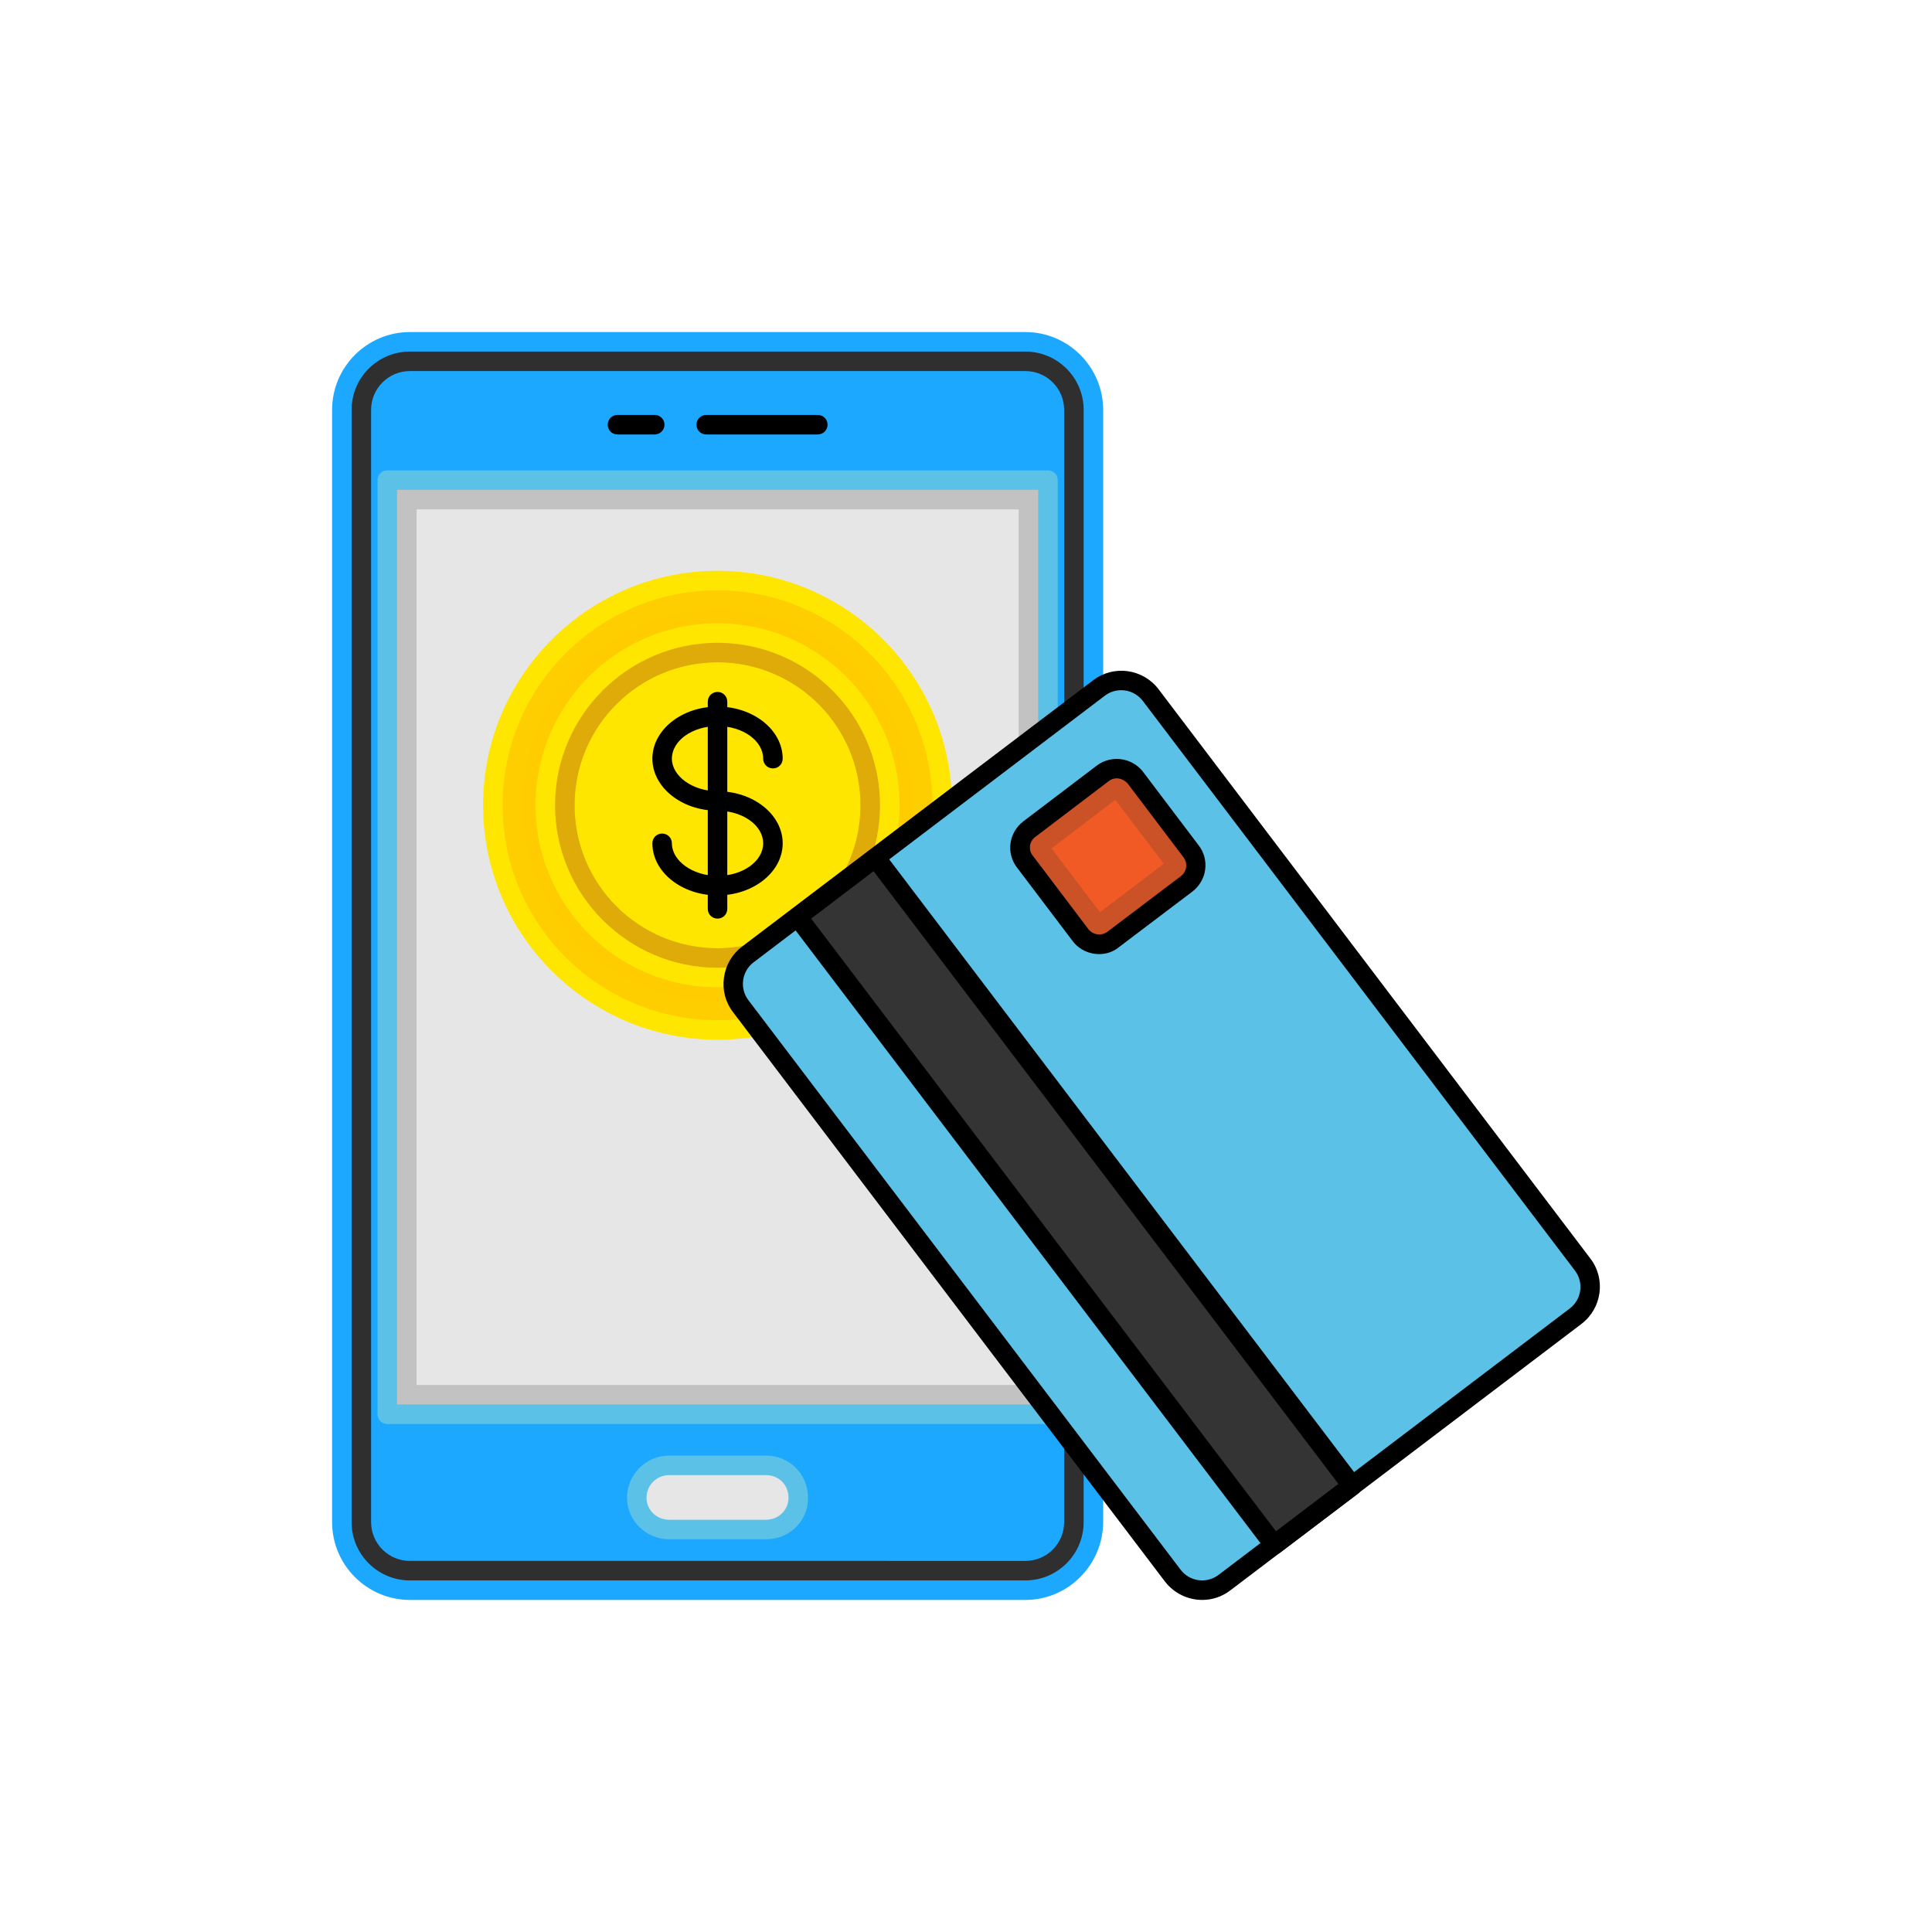<?xml version="1.0" encoding="UTF-8"?>
<!DOCTYPE svg PUBLIC "-//W3C//DTD SVG 1.1//EN" "http://www.w3.org/Graphics/SVG/1.1/DTD/svg11.dtd">
<!-- Creator: CorelDRAW -->
<svg xmlns="http://www.w3.org/2000/svg" xml:space="preserve" width="200px" height="200px" version="1.1" style="shape-rendering:geometricPrecision; text-rendering:geometricPrecision; image-rendering:optimizeQuality; fill-rule:evenodd; clip-rule:evenodd"
viewBox="0 0 200 200"
 xmlns:xlink="http://www.w3.org/1999/xlink"
 xmlns:xodm="http://www.corel.com/coreldraw/odm/2003">
 <defs>
  <style type="text/css">
   <![CDATA[
    .fil0 {fill:none}
    .fil12 {fill:black;fill-rule:nonzero}
    .fil3 {fill:#1CA8FF;fill-rule:nonzero}
    .fil1 {fill:#343434;fill-rule:nonzero}
    .fil13 {fill:#5CC1E6;fill-rule:nonzero}
    .fil4 {fill:#E6E6E6;fill-rule:nonzero}
    .fil6 {fill:#E6E6E6;fill-rule:nonzero}
    .fil14 {fill:#F15A24;fill-rule:nonzero}
    .fil10 {fill:#FFB600;fill-rule:nonzero}
    .fil7 {fill:#FFCC00;fill-rule:nonzero}
    .fil9 {fill:#FFE600;fill-rule:nonzero}
    .fil8 {fill:#FFE600;fill-rule:nonzero;fill-opacity:0.039}
    .fil2 {fill:black;fill-rule:nonzero;fill-opacity:0.102}
    .fil5 {fill:#343434;fill-rule:nonzero;fill-opacity:0.2}
    .fil11 {fill:#FFE600;fill-rule:nonzero;fill-opacity:0.2}
   ]]>
  </style>
 </defs>
 <g id="Camada_x0020_1">
  <rect class="fil0" y="-0.001" width="200" height="200"/>
  <g id="_2492040219472">
   <path class="fil1" d="M113.169 42.431l0 115.137c0,3.897 -3.15,7.047 -7.047,7.047l-63.687 0c-3.897,0 -7.047,-3.15 -7.047,-7.047l0 -115.137c0,-3.897 3.15,-7.047 7.047,-7.047l63.707 0c3.877,0 7.027,3.15 7.027,7.047z"/>
   <path class="fil2" d="M113.169 42.431l0 115.137c0,3.897 -3.15,7.047 -7.047,7.047l-63.687 0c-3.897,0 -7.047,-3.15 -7.047,-7.047l0 -115.137c0,-3.897 3.15,-7.047 7.047,-7.047l63.707 0c3.877,0 7.027,3.15 7.027,7.047z"/>
   <path class="fil3" d="M42.435 161.586c-2.221,0 -4.018,-1.797 -4.018,-4.018l0 -115.137c0,-2.221 1.797,-4.018 4.018,-4.018l63.707 0c2.221,0 4.018,1.797 4.018,4.018l0 115.137c0,2.222 -1.797,4.019 -4.018,4.019l-63.707 -0.001z"/>
   <polygon class="fil4" points="40.093,49.7 108.484,49.7 108.484,146.402 40.093,146.402 "/>
   <polygon class="fil5" points="40.093,49.7 108.484,49.7 108.484,146.402 40.093,146.402 "/>
   <polygon class="fil6" points="43.121,52.729 105.455,52.729 105.455,143.373 43.121,143.373 "/>
   <circle class="fil7" transform="matrix(0.021 -0.291 0.291 0.021 74.325 83.348)" r="79.706"/>
   <path class="fil8" d="M75.976 60.133c-12.821,-0.912 -23.954,8.742 -24.867,21.563 -0.912,12.821 8.743,23.955 21.564,24.867 12.822,0.912 23.955,-8.742 24.867,-21.564 0.912,-12.821 -8.743,-23.954 -21.564,-24.866z"/>
   <circle class="fil7" cx="74.278" cy="83.361" r="20.233"/>
   <path class="fil9" d="M74.278 107.632c-13.387,0 -24.271,-10.884 -24.271,-24.271 0,-13.387 10.884,-24.271 24.271,-24.271 13.388,0 24.272,10.884 24.272,24.271 0,13.387 -10.884,24.271 -24.272,24.271zm0 -46.523c-12.277,0 -22.252,9.975 -22.252,22.252 0,12.277 9.975,22.252 22.252,22.252 12.277,0 22.252,-9.975 22.252,-22.252 0,-12.277 -9.975,-22.252 -22.252,-22.252z"/>
   <circle class="fil10" transform="matrix(0.206 -0.206 0.206 0.206 74.266 83.366)" r="61.094"/>
   <path class="fil5" d="M86.872 70.76c-6.962,-6.961 -18.249,-6.961 -25.211,0 -6.962,6.962 -6.962,18.25 0,25.212 6.962,6.962 18.249,6.962 25.211,0 6.962,-6.962 6.962,-18.25 0,-25.212z"/>
   <path class="fil11" d="M86.872 70.76c-6.962,-6.961 -18.249,-6.961 -25.211,0 -6.962,6.962 -6.962,18.25 0,25.212 6.962,6.962 18.249,6.962 25.211,0 6.962,-6.962 6.962,-18.25 0,-25.212z"/>
   <path class="fil5" d="M89.079 83.361c0,-8.174 -6.626,-14.801 -14.801,-14.801 -8.174,0 -14.801,6.627 -14.801,14.801 0,8.174 6.627,14.801 14.801,14.801 8.175,0 14.801,-6.627 14.801,-14.801z"/>
   <circle class="fil9" cx="74.278" cy="83.361" r="14.801"/>
   <path class="fil9" d="M74.278 102.2c-10.379,0 -18.839,-8.44 -18.839,-18.839 0,-10.399 8.44,-18.839 18.839,-18.839 10.399,0 18.84,8.44 18.84,18.839 0,10.399 -8.441,18.839 -18.84,18.839zm0 -35.659c-9.268,0 -16.82,7.552 -16.82,16.82 0,9.269 7.552,16.82 16.82,16.82 9.269,0 16.821,-7.551 16.821,-16.82 0,-9.268 -7.532,-16.82 -16.821,-16.82z"/>
   <path class="fil12" d="M67.776 44.975l-3.857 0c-0.565,0 -1.009,-0.444 -1.009,-1.009 0,-0.566 0.444,-1.01 1.009,-1.01l3.857 0c0.566,0 1.01,0.444 1.01,1.01 0,0.565 -0.465,1.009 -1.01,1.009z"/>
   <path class="fil12" d="M84.657 44.975l-11.55 0c-0.565,0 -1.009,-0.444 -1.009,-1.009 0,-0.566 0.444,-1.01 1.009,-1.01l11.55 0c0.566,0 1.01,0.444 1.01,1.01 0,0.565 -0.465,1.009 -1.01,1.009z"/>
   <path class="fil4" d="M82.658 155.044c0,1.838 -1.474,3.291 -3.352,3.291l-10.015 0c-1.838,0 -3.352,-1.474 -3.352,-3.291 0,-1.898 1.535,-3.352 3.352,-3.352l10.015 0c1.878,0 3.352,1.454 3.352,3.352l0 0z"/>
   <path class="fil3" d="M106.142 165.625l-63.707 0c-4.442,0 -8.057,-3.615 -8.057,-8.057l0 -115.137c0,-4.442 3.615,-8.057 8.057,-8.057l63.707 0c4.442,0 8.057,3.615 8.057,8.057l0 115.137c-0.02,4.442 -3.635,8.057 -8.057,8.057zm-63.707 -129.232c-3.332,0 -6.038,2.706 -6.038,6.038l0 115.137c0,3.332 2.706,6.038 6.038,6.038l63.707 0c3.331,0 6.038,-2.706 6.038,-6.038l0 -115.137c0,-3.332 -2.706,-6.038 -6.038,-6.038l-63.707 0z"/>
   <path class="fil13" d="M108.484 147.411l-68.391 0c-0.566,0 -1.01,-0.444 -1.01,-1.009l0 -96.702c0,-0.565 0.444,-1.009 1.01,-1.009l68.391 0c0.566,0 1.01,0.444 1.01,1.009l0 96.702c0,0.565 -0.465,1.009 -1.01,1.009zm-67.382 -2.019l66.372 0 0 -94.682 -66.372 0 0 94.682z"/>
   <path class="fil13" d="M79.286 159.345l-10.015 0c-2.404,0 -4.362,-1.938 -4.362,-4.301 0,-2.403 1.958,-4.362 4.362,-4.362l10.015 0c2.443,0 4.361,1.919 4.361,4.362 0.021,2.403 -1.898,4.301 -4.361,4.301zm-10.015 -6.643c-1.293,0 -2.343,1.05 -2.343,2.342 0,1.272 1.05,2.282 2.343,2.282l10.015 0c1.313,0 2.342,-1.01 2.342,-2.282 0,-1.333 -1.009,-2.342 -2.342,-2.342l-10.015 0z"/>
   <path class="fil13" d="M163.105 136.245l-36.347 27.583c-1.676,1.272 -4.079,0.949 -5.351,-0.727l-44.726 -58.962c-1.272,-1.676 -0.949,-4.079 0.727,-5.351l36.367 -27.583c1.675,-1.272 4.078,-0.949 5.351,0.727l44.726 58.962c1.272,1.696 0.928,4.079 -0.747,5.351z"/>
   <path class="fil12" d="M124.456 165.625c-1.453,0 -2.907,-0.667 -3.856,-1.898l-44.727 -58.962c-0.787,-1.03 -1.11,-2.302 -0.928,-3.574 0.181,-1.272 0.827,-2.403 1.857,-3.19l36.367 -27.583c2.12,-1.615 5.149,-1.192 6.764,0.929l44.706 58.941c1.615,2.12 1.192,5.149 -0.929,6.765l-36.346 27.582c-0.868,0.667 -1.898,0.99 -2.908,0.99zm-8.379 -94.177c-0.586,0 -1.192,0.181 -1.697,0.565l-36.366 27.603c-1.232,0.929 -1.474,2.685 -0.545,3.917l44.746 58.962c0.929,1.232 2.686,1.474 3.917,0.545l36.367 -27.583c1.231,-0.928 1.474,-2.685 0.545,-3.917l-44.726 -58.962c-0.566,-0.746 -1.393,-1.13 -2.241,-1.13z"/>
   <polygon class="fil1" points="82.566,94.96 90.628,88.85 139.925,153.899 131.863,160.009 "/>
   <polygon class="fil5" points="82.566,94.96 90.628,88.85 139.925,153.899 131.863,160.009 "/>
   <polygon class="fil1" points="86.87,95.466 90.121,92.999 135.835,153.22 132.584,155.688 "/>
   <path class="fil12" d="M131.908 160.94c-0.041,0 -0.101,0 -0.142,0 -0.262,-0.04 -0.505,-0.182 -0.666,-0.384l-49.33 -65.019c-0.343,-0.444 -0.242,-1.07 0.202,-1.413l8.077 -6.119c0.222,-0.161 0.484,-0.242 0.747,-0.202 0.262,0.041 0.505,0.182 0.666,0.384l49.33 65.019c0.343,0.445 0.242,1.071 -0.202,1.414l-8.077 6.118c-0.182,0.121 -0.384,0.202 -0.605,0.202zm-47.937 -65.847l48.118 63.424 6.461 -4.907 -48.118 -63.424 -6.461 4.907z"/>
   <path class="fil14" d="M122.841 91.499l-7.633 5.774c-1.05,0.809 -2.544,0.586 -3.352,-0.444l-5.775 -7.632c-0.807,-1.05 -0.606,-2.544 0.444,-3.352l7.633 -5.795c1.05,-0.788 2.545,-0.586 3.352,0.464l5.775 7.633c0.808,1.05 0.606,2.544 -0.444,3.352z"/>
   <path class="fil5" d="M122.841 91.499l-7.633 5.774c-1.05,0.809 -2.544,0.586 -3.352,-0.444l-5.775 -7.632c-0.807,-1.05 -0.606,-2.544 0.444,-3.352l7.633 -5.795c1.05,-0.788 2.545,-0.586 3.352,0.464l5.775 7.633c0.808,1.05 0.606,2.544 -0.444,3.352z"/>
   <polygon class="fil14" points="108.851,87.825 115.457,82.804 120.478,89.41 113.872,94.431 "/>
   <path class="fil12" d="M113.775 98.768c-1.01,0 -2.04,-0.444 -2.706,-1.313l-5.795 -7.653c-0.545,-0.706 -0.788,-1.615 -0.667,-2.503 0.122,-0.889 0.586,-1.696 1.313,-2.262l7.633 -5.795c1.494,-1.111 3.614,-0.828 4.765,0.646l5.775 7.633c0.545,0.707 0.787,1.615 0.666,2.504 -0.121,0.888 -0.585,1.696 -1.312,2.261l-7.633 5.775c-0.586,0.485 -1.312,0.707 -2.039,0.707l0 0zm1.837 -18.194c-0.283,0 -0.585,0.081 -0.828,0.283l-7.632 5.796c-0.283,0.221 -0.485,0.545 -0.526,0.908 -0.04,0.363 0.041,0.727 0.283,1.01l5.775 7.632c0.465,0.586 1.333,0.707 1.939,0.263l7.632 -5.775c0.606,-0.464 0.727,-1.333 0.263,-1.939l-5.775 -7.632c-0.303,-0.343 -0.727,-0.546 -1.131,-0.546l0 0z"/>
   <path class="fil12" d="M74.278 92.69c-3.715,0 -6.744,-2.423 -6.744,-5.391 0,-0.566 0.444,-1.01 1.01,-1.01 0.565,0 1.009,0.444 1.009,1.01 0,1.817 2.161,3.372 4.725,3.372 2.605,0 4.726,-1.515 4.726,-3.372 0,-1.858 -2.121,-3.373 -4.726,-3.373 -3.715,0 -6.744,-2.423 -6.744,-5.391 0,-2.968 3.029,-5.391 6.744,-5.391 3.716,0 6.745,2.423 6.745,5.391 0,0.565 -0.445,1.01 -1.01,1.01 -0.565,0 -1.009,-0.445 -1.009,-1.01 0,-1.858 -2.121,-3.372 -4.726,-3.372 -2.604,0 -4.725,1.514 -4.725,3.372 0,1.817 2.161,3.372 4.725,3.372 3.716,0 6.745,2.423 6.745,5.392 0,2.968 -3.029,5.391 -6.745,5.391z"/>
   <path class="fil12" d="M74.278 95.093c-0.565,0 -1.009,-0.444 -1.009,-1.01l0 -21.444c0,-0.566 0.444,-1.01 1.009,-1.01 0.566,0 1.01,0.444 1.01,1.01l0 21.444c0,0.566 -0.444,1.01 -1.01,1.01z"/>
  </g>
 </g>
</svg>
